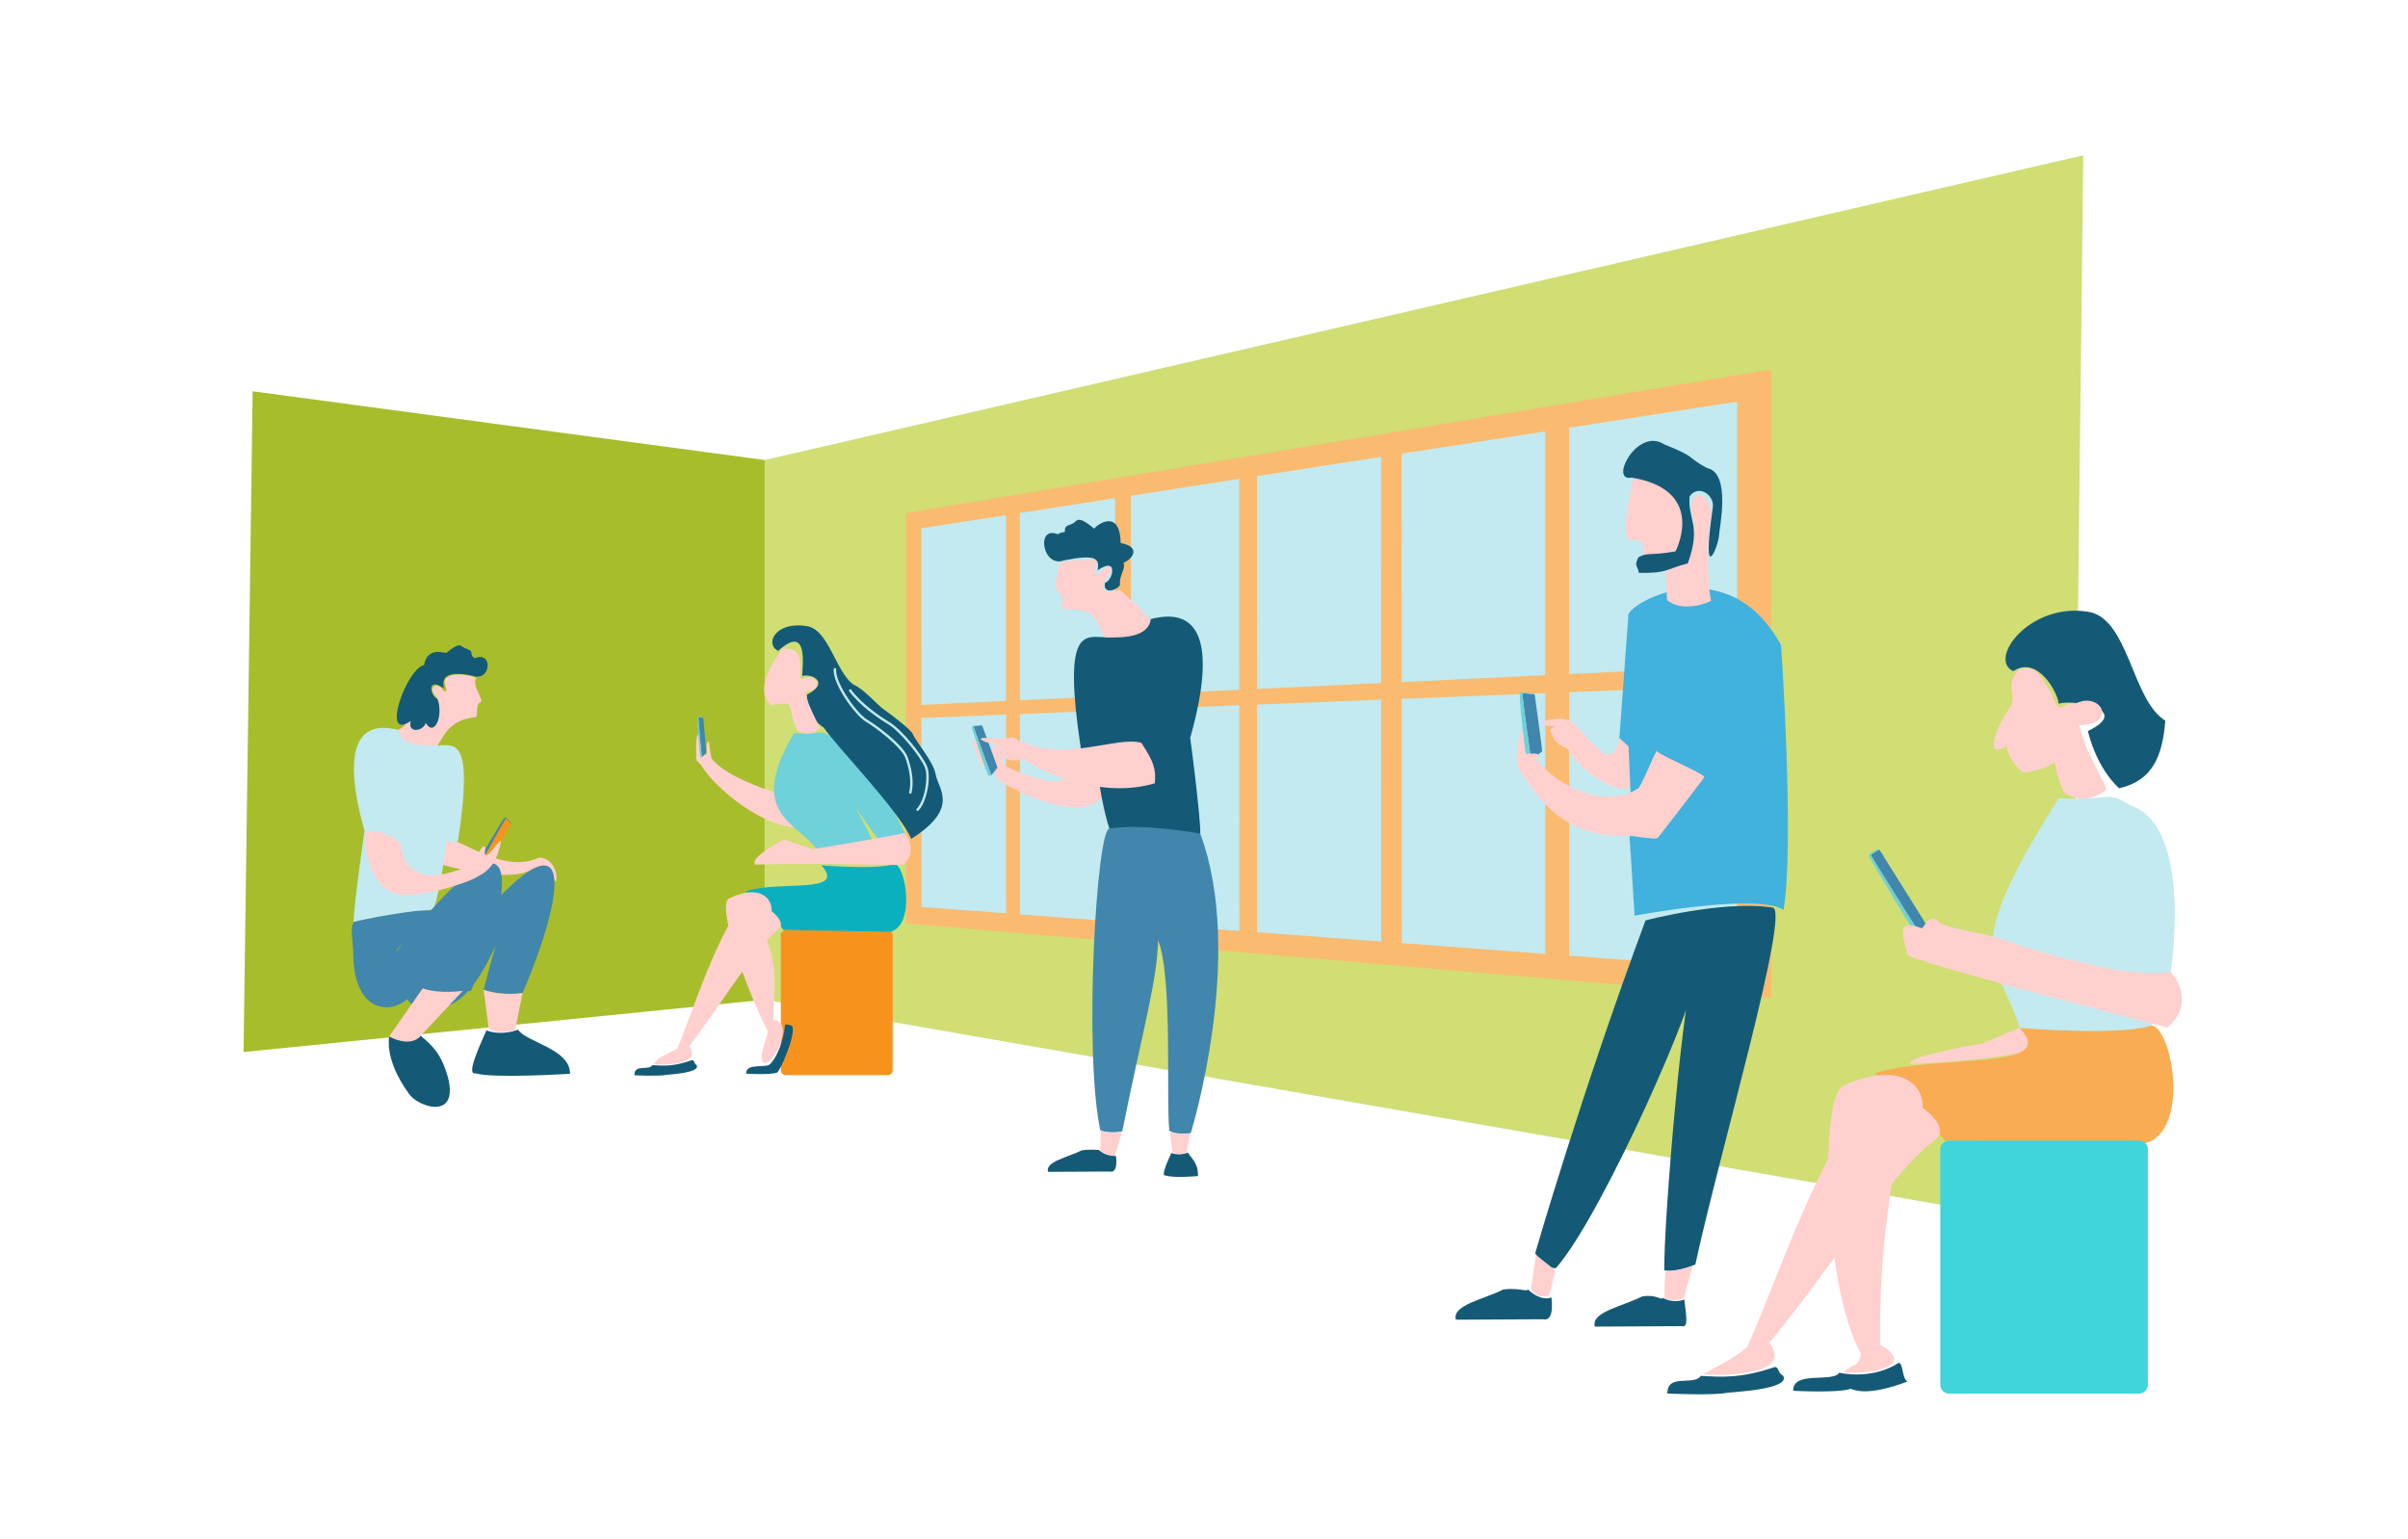<?xml version="1.0" encoding="UTF-8" standalone="no"?>
<!-- Created with Inkscape (http://www.inkscape.org/) -->

<svg
   xmlns:dc="http://purl.org/dc/elements/1.1/"
   xmlns:cc="http://creativecommons.org/ns#"
   xmlns:rdf="http://www.w3.org/1999/02/22-rdf-syntax-ns#"
   xmlns:svg="http://www.w3.org/2000/svg"
   xmlns="http://www.w3.org/2000/svg"
   xmlns:sodipodi="http://sodipodi.sourceforge.net/DTD/sodipodi-0.dtd"
   xmlns:inkscape="http://www.inkscape.org/namespaces/inkscape"
   version="1.1"
   id="svg4485"
   width="1173.333"
   height="750"
   viewBox="0 0 1173.333 750"
   sodipodi:docname="PeopleOnMobiles.svg"
   inkscape:version="0.92.1 r15371">
  <defs
     id="defs4489">
    <inkscape:path-effect
       effect="perspective-envelope"
       up_left_point="653.4,545.333"
       up_right_point="1075,475.333"
       down_left_point="653.5,745.333"
       down_right_point="1075,781.583"
       id="path-effect4790"
       is_visible="true"
       deform_type="perspective"
       horizontal_mirror="false"
       vertical_mirror="false"
       overflow_perspective="false" />
  </defs>
  <sodipodi:namedview
     pagecolor="#ffffff"
     bordercolor="#666666"
     borderopacity="1"
     objecttolerance="10"
     gridtolerance="10"
     guidetolerance="10"
     inkscape:pageopacity="0"
     inkscape:pageshadow="2"
     inkscape:window-width="3698"
     inkscape:window-height="2126"
     id="namedview4487"
     showgrid="false"
     inkscape:zoom="1.4142135"
     inkscape:cx="330.03417"
     inkscape:cy="506.79543"
     inkscape:window-x="131"
     inkscape:window-y="-11"
     inkscape:window-maximized="1"
     inkscape:current-layer="layer3"
     inkscape:pagecheckerboard="true" />
  <g
     inkscape:groupmode="layer"
     id="layer7"
     inkscape:label="Back"
     style="display:inline"
     transform="translate(0,-295.333)">
    <path
       style="display:inline;opacity:1;fill:#d0de74;fill-opacity:1"
       d="m 372.602,519.513 642.5,-148.5 -6,522.5 -636.5,-111 z"
       id="rect5000"
       inkscape:connector-curvature="0"
       sodipodi:nodetypes="ccccc" />
    <path
       style="display:inline;opacity:1;fill:#a8bd2c;fill-opacity:1;stroke-width:0.77"
       d="m 372.602,519.513 -249.5,-33.5 -4.439,322 253.939,-25.5 z"
       id="rect5000-3"
       inkscape:connector-curvature="0"
       sodipodi:nodetypes="ccccc" />
  </g>
  <g
     inkscape:groupmode="layer"
     id="layer6"
     inkscape:label="Window"
     style="display:inline;opacity:1"
     transform="translate(0,-295.333)">
    <g
       id="g4786"
       inkscape:path-effect="#path-effect4790"
       transform="translate(-212)">
      <path
         sodipodi:nodetypes="ccccc"
         inkscape:connector-curvature="0"
         id="rect4709"
         d="m 653.4,545.333 c 0,0 421.6,-70 421.6,-70 0,0 0,306.25 0,306.25 0,0 -421.5,-36.25 -421.5,-36.25 0,0 -0.1,-200 -0.1,-200 z"
         style="opacity:1;fill:#fabb70;fill-opacity:1;stroke:none;stroke-width:1.89;stroke-linecap:round;stroke-linejoin:round;stroke-miterlimit:4;stroke-dasharray:none;stroke-opacity:1"
         inkscape:original-d="M 653.50001,475.33325 H 1075 v 306.25 H 653.50001 Z" />
      <g
         transform="translate(-0.698,1.348)"
         id="g4764">
        <g
           id="g4683"
           transform="matrix(0.913,0,0,1,60.407,0)">
          <path
             sodipodi:nodetypes="ccccc"
             inkscape:connector-curvature="0"
             id="rect4709-8"
             d="m 658.551,643.86 c 0,0 45.172,-1.641 45.172,-1.641 0,0 0.047,96.857 0.047,96.857 0,0 -45.169,-3.101 -45.169,-3.101 0,0 -0.05,-92.116 -0.05,-92.116 z"
             style="display:inline;opacity:1;fill:#c2eaf0;fill-opacity:1;stroke:none;stroke-width:0.924;stroke-linecap:round;stroke-linejoin:round;stroke-miterlimit:4;stroke-dasharray:none;stroke-opacity:1"
             inkscape:original-d="m 662.75658,627.34646 h 64.5753 v 139.77665 h -64.5753 z" />
          <path
             sodipodi:nodetypes="ccccc"
             inkscape:connector-curvature="0"
             id="rect4709-8-7"
             d="m 658.501,551.413 c 0,0 45.174,-6.401 45.174,-6.401 0,0 0.044,90.543 0.044,90.543 0,0 -45.172,1.967 -45.172,1.967 0,0 -0.046,-86.109 -0.046,-86.109 z"
             style="display:inline;opacity:1;fill:#c2eaf0;fill-opacity:1;stroke:none;stroke-width:0.924;stroke-linecap:round;stroke-linejoin:round;stroke-miterlimit:4;stroke-dasharray:none;stroke-opacity:1"
             inkscape:original-d="m 662.75658,487.0977 h 64.5753 v 130.63304 h -64.5753 z" />
        </g>
        <g
           transform="matrix(0.913,0,0,1,128.473,0)"
           style="display:inline;opacity:1"
           id="g4683-2">
          <path
             sodipodi:nodetypes="ccccc"
             inkscape:connector-curvature="0"
             id="rect4709-8-3"
             d="m 636.562,641.95 c 0,0 50.905,-1.849 50.905,-1.849 0,0 0.043,102.979 0.043,102.979 0,0 -50.901,-3.494 -50.901,-3.494 0,0 -0.046,-97.635 -0.046,-97.635 z"
             style="display:inline;opacity:1;fill:#c2eaf0;fill-opacity:1;stroke:none;stroke-width:0.924;stroke-linecap:round;stroke-linejoin:round;stroke-miterlimit:4;stroke-dasharray:none;stroke-opacity:1"
             inkscape:original-d="m 662.75658,627.34646 h 64.5753 v 139.77665 h -64.5753 z" />
          <path
             sodipodi:nodetypes="ccccc"
             inkscape:connector-curvature="0"
             id="rect4709-8-7-5"
             d="m 636.515,543.962 c 0,0 50.909,-7.213 50.909,-7.213 0,0 0.04,96.267 0.04,96.267 0,0 -50.905,2.217 -50.905,2.217 0,0 -0.043,-91.27 -0.043,-91.27 z"
             style="display:inline;opacity:1;fill:#c2eaf0;fill-opacity:1;stroke:none;stroke-width:0.924;stroke-linecap:round;stroke-linejoin:round;stroke-miterlimit:4;stroke-dasharray:none;stroke-opacity:1"
             inkscape:original-d="m 662.75658,487.0977 h 64.5753 v 130.63304 h -64.5753 z" />
        </g>
        <g
           transform="matrix(0.913,0,0,1,196.539,0)"
           style="display:inline;opacity:1"
           id="g4683-8">
          <path
             sodipodi:nodetypes="ccccc"
             inkscape:connector-curvature="0"
             id="rect4709-8-4"
             d="m 621.277,639.796 c 0,0 57.804,-2.1 57.804,-2.1 0,0 0.037,109.927 0.037,109.927 0,0 -57.799,-3.968 -57.799,-3.968 0,0 -0.042,-103.859 -0.042,-103.859 z"
             style="display:inline;opacity:1;fill:#c2eaf0;fill-opacity:1;stroke:none;stroke-width:0.924;stroke-linecap:round;stroke-linejoin:round;stroke-miterlimit:4;stroke-dasharray:none;stroke-opacity:1"
             inkscape:original-d="m 662.75658,627.34646 h 64.5753 v 139.77665 h -64.5753 z" />
          <path
             sodipodi:nodetypes="ccccc"
             inkscape:connector-curvature="0"
             id="rect4709-8-7-7"
             d="m 621.235,535.56 c 0,0 57.809,-8.191 57.809,-8.191 0,0 0.035,102.764 0.035,102.764 0,0 -57.804,2.517 -57.804,2.517 0,0 -0.039,-97.09 -0.039,-97.09 z"
             style="display:inline;opacity:1;fill:#c2eaf0;fill-opacity:1;stroke:none;stroke-width:0.924;stroke-linecap:round;stroke-linejoin:round;stroke-miterlimit:4;stroke-dasharray:none;stroke-opacity:1"
             inkscape:original-d="m 662.75658,487.0977 h 64.5753 v 130.63304 h -64.5753 z" />
        </g>
        <g
           transform="matrix(0.913,0,0,1,264.604,0)"
           style="display:inline;opacity:1"
           id="g4683-1">
          <path
             sodipodi:nodetypes="ccccc"
             inkscape:connector-curvature="0"
             id="rect4709-8-44"
             d="m 614.066,637.349 c 0,0 66.207,-2.405 66.207,-2.405 0,0 0.029,117.88 0.029,117.88 0,0 -66.2,-4.545 -66.2,-4.545 0,0 -0.036,-110.93 -0.036,-110.93 z"
             style="display:inline;opacity:1;fill:#c2eaf0;fill-opacity:1;stroke:none;stroke-width:0.924;stroke-linecap:round;stroke-linejoin:round;stroke-miterlimit:4;stroke-dasharray:none;stroke-opacity:1"
             inkscape:original-d="m 662.75658,627.34646 h 64.5753 v 139.77665 h -64.5753 z" />
          <path
             sodipodi:nodetypes="ccccc"
             inkscape:connector-curvature="0"
             id="rect4709-8-7-6"
             d="m 614.03,526.014 c 0,0 66.214,-9.382 66.214,-9.382 0,0 0.027,110.201 0.027,110.201 0,0 -66.207,2.883 -66.207,2.883 0,0 -0.034,-103.702 -0.034,-103.702 z"
             style="display:inline;opacity:1;fill:#c2eaf0;fill-opacity:1;stroke:none;stroke-width:0.924;stroke-linecap:round;stroke-linejoin:round;stroke-miterlimit:4;stroke-dasharray:none;stroke-opacity:1"
             inkscape:original-d="m 662.75658,487.0977 h 64.5753 v 130.63304 h -64.5753 z" />
        </g>
        <g
           transform="matrix(0.913,0,0,1,332.67,0)"
           style="display:inline;opacity:1"
           id="g4683-6">
          <path
             sodipodi:nodetypes="ccccc"
             inkscape:connector-curvature="0"
             id="rect4709-8-5"
             d="m 616.7,634.544 c 0,0 76.586,-2.782 76.586,-2.782 0,0 0.018,127.074 0.018,127.074 0,0 -76.576,-5.257 -76.576,-5.257 0,0 -0.028,-119.035 -0.028,-119.035 z"
             style="display:inline;opacity:1;fill:#c2eaf0;fill-opacity:1;stroke:none;stroke-width:0.924;stroke-linecap:round;stroke-linejoin:round;stroke-miterlimit:4;stroke-dasharray:none;stroke-opacity:1"
             inkscape:original-d="m 662.75658,627.34646 h 64.5753 v 139.77665 h -64.5753 z" />
          <path
             sodipodi:nodetypes="ccccc"
             inkscape:connector-curvature="0"
             id="rect4709-8-7-3"
             d="m 616.672,515.074 c 0,0 76.596,-10.853 76.596,-10.853 0,0 0.017,118.798 0.017,118.798 0,0 -76.587,3.335 -76.587,3.335 0,0 -0.026,-111.281 -0.026,-111.281 z"
             style="display:inline;opacity:1;fill:#c2eaf0;fill-opacity:1;stroke:none;stroke-width:0.924;stroke-linecap:round;stroke-linejoin:round;stroke-miterlimit:4;stroke-dasharray:none;stroke-opacity:1"
             inkscape:original-d="m 662.75658,487.0977 h 64.5753 v 130.63304 h -64.5753 z" />
        </g>
        <g
           transform="matrix(0.913,0,0,1,400.736,0)"
           style="display:inline;opacity:1"
           id="g4683-16">
          <path
             sodipodi:nodetypes="ccccc"
             inkscape:connector-curvature="0"
             id="rect4709-8-2"
             d="m 631.505,631.298 c 0,0 89.612,-3.255 89.612,-3.255 0,0 0.003,137.823 0.003,137.823 0,0 -89.599,-6.151 -89.599,-6.151 0,0 -0.017,-128.417 -0.017,-128.417 z"
             style="display:inline;opacity:1;fill:#c2eaf0;fill-opacity:1;stroke:none;stroke-width:0.924;stroke-linecap:round;stroke-linejoin:round;stroke-miterlimit:4;stroke-dasharray:none;stroke-opacity:1"
             inkscape:original-d="m 662.75658,627.34646 h 64.5753 v 139.77665 h -64.5753 z" />
          <path
             sodipodi:nodetypes="ccccc"
             inkscape:connector-curvature="0"
             id="rect4709-8-7-0"
             d="m 631.489,502.408 c 0,0 89.626,-12.699 89.626,-12.699 0,0 0.003,128.851 0.003,128.851 0,0 -89.613,3.902 -89.613,3.902 0,0 -0.015,-120.054 -0.015,-120.054 z"
             style="display:inline;opacity:1;fill:#c2eaf0;fill-opacity:1;stroke:none;stroke-width:0.924;stroke-linecap:round;stroke-linejoin:round;stroke-miterlimit:4;stroke-dasharray:none;stroke-opacity:1"
             inkscape:original-d="m 662.75658,487.0977 h 64.5753 v 130.63304 h -64.5753 z" />
        </g>
      </g>
    </g>
  </g>
  <g
     inkscape:groupmode="layer"
     id="layer4"
     inkscape:label="arms"
     style="display:none"
     transform="translate(0,-295.333)" />
  <g
     inkscape:groupmode="layer"
     id="layer5"
     inkscape:label="Hair"
     style="display:none"
     transform="translate(0,-295.333)" />
  <g
     inkscape:groupmode="layer"
     id="layer2"
     inkscape:label="Table"
     style="display:inline"
     transform="translate(0,-295.333)" />
  <g
     inkscape:groupmode="layer"
     id="layer3"
     inkscape:label="People"
     style="display:inline;opacity:1"
     transform="translate(0,-295.333)">
    <g
       id="g5052">
      <path
         sodipodi:nodetypes="ccccc"
         inkscape:connector-curvature="0"
         id="rect4538-5"
         d="m 382.857,750.996 v 65.903 h 49.748 v -65.903 z"
         style="display:inline;fill:#f7931d;fill-opacity:1;stroke:#f7931d;stroke-width:4.743;stroke-linecap:round;stroke-linejoin:round;stroke-miterlimit:4;stroke-dasharray:none;stroke-opacity:1" />
      <path
         inkscape:transform-center-y="40.888042"
         inkscape:transform-center-x="-24.421702"
         sodipodi:nodetypes="cccsccccc"
         inkscape:connector-curvature="0"
         id="rect4501-2-7"
         d="m 392.672,686.842 c 0.894,4.533 -1.428,8.023 -4.739,11.668 -17.053,-0.478 -39.49,-19.232 -45.99,-29.781 -0.667,-1.283 -2.742,-2.742 -2.668,-3.143 0.1,-0.545 -0.624,-10.773 0.859,-12.491 0,0 1.372,9.114 3.497,10.177 1.787,-0.018 -0.559,-6.456 1.913,-6.477 -0.091,2.416 1.019,7.025 1.118,8.041 7.4,10.15 33.321,17.395 46.012,22.007 z"
         style="display:inline;opacity:1;fill:#ffd0ce;fill-opacity:1;stroke:none;stroke-width:4.858;stroke-linecap:round;stroke-linejoin:round;stroke-miterlimit:4;stroke-dasharray:none;stroke-opacity:1" />
      <g
         transform="matrix(0.758,0.179,-0.179,0.758,-192.584,-58.358)"
         id="g4599-1"
         style="display:inline;opacity:1">
        <path
           sodipodi:nodetypes="cscsc"
           inkscape:connector-curvature="0"
           id="rect4511-1-5"
           d="m 876.458,721.101 c 0,0 -2.827,0.097 -3.023,0.362 -0.191,0.258 7.818,23.907 7.818,23.907 0,0 2.039,-3.354 2.033,-3.57 -0.006,-0.227 -6.828,-20.698 -6.828,-20.698 z"
           style="display:inline;fill:#4186ac;fill-opacity:1;stroke:none;stroke-width:0.446;stroke-linecap:round;stroke-linejoin:round;stroke-miterlimit:4;stroke-dasharray:none;stroke-opacity:1" />
        <path
           sodipodi:nodetypes="ccssccc"
           inkscape:connector-curvature="0"
           id="rect4511-1-3-8"
           d="m 876.458,721.101 -0.598,-0.237 c 0,0 -2.877,0.023 -3.129,0.481 -0.227,0.41 6.963,23.569 7.506,24.156 0.286,0.309 1.015,-0.131 1.015,-0.131 0,0 -7.908,-23.668 -7.818,-23.907 0.083,-0.177 3.023,-0.362 3.023,-0.362 z"
           style="display:inline;fill:#6fd1d9;fill-opacity:1;stroke:none;stroke-width:0.446;stroke-linecap:round;stroke-linejoin:round;stroke-miterlimit:4;stroke-dasharray:none;stroke-opacity:1" />
      </g>
      <path
         sodipodi:nodetypes="cccccccc"
         inkscape:connector-curvature="0"
         id="rect4501-1-0"
         d="m 405.499,654.636 c -6.46,-4.243 -4.26,-1.249 -18.644,-1.933 -26.581,44.892 9.181,43.443 15.287,63.836 l 26.883,-0.546 c 0.309,-5.094 -12.359,-27.301 -12.359,-27.301 l 11.608,16.177 12.601,-3.529 c 0,0 -18.686,-40.974 -35.376,-46.705 z"
         style="display:inline;opacity:1;fill:#6fd1d9;fill-opacity:1;stroke:none;stroke-width:4.743;stroke-linecap:round;stroke-linejoin:round;stroke-miterlimit:4;stroke-dasharray:none;stroke-opacity:1" />
      <g
         id="g4986-8"
         style="display:inline;opacity:1;fill:#145a76"
         transform="matrix(0.618,0,0,0.637,-78.121,222.667)">
        <path
           style="display:inline;fill:#145a76;fill-opacity:1;stroke:none;stroke-width:7.559;stroke-linecap:round;stroke-linejoin:round;stroke-miterlimit:4;stroke-dasharray:none;stroke-opacity:1"
           d="m 844.863,755.829 c -9.535,-21.62 -60.336,-72.251 -68.969,-85.152 0,0 -12.482,-6.393 -13.288,-25.143 18.637,-9.276 3.946,-16.312 -3.676,-14.311 -0.288,-4.807 6.044,-41.205 -18.982,-19.224 -10.882,-5.136 -2.244,-22.682 22.137,-18.981 17.793,1.934 23.357,36.013 37.669,45.011 7.417,2.9 19.508,16.283 23.395,18.722 4.358,2.734 21.107,15.356 22.54,18.251 4.002,8.08 16.194,21.147 18.319,30.977 1.676,11.376 19.925,25.871 -19.145,49.85 z"
           id="rect4501-2-3-1-1-8-8-6-9-9"
           inkscape:connector-curvature="0"
           sodipodi:nodetypes="cccccccsscc"
           inkscape:transform-center-x="51.500003"
           inkscape:transform-center-y="3.0000002" />
        <path
           style="display:inline;fill:#145a76;stroke:#c2eaf0;stroke-width:1.89;stroke-linecap:butt;stroke-linejoin:miter;stroke-opacity:1"
           d="m 796.276,641.722 c 8.326,11.207 22.604,20.762 31.282,25.855 8.812,5.172 25.097,24.252 28.919,33.202 3.51,8.22 -0.61,27.947 -7.168,33.22"
           id="path4719-4-6"
           inkscape:connector-curvature="0"
           sodipodi:nodetypes="cssc" />
        <path
           style="fill:#145a76;stroke:#c2eaf0;stroke-width:1.89;stroke-linecap:butt;stroke-linejoin:miter;stroke-opacity:1"
           d="m 784.889,625.312 c -2.281,9.793 15.886,34.904 24.564,39.997 8.812,5.172 27.254,18.737 31.394,27.546 3.187,8.35 5.754,19.462 3.085,28.27"
           id="path4719-8"
           inkscape:connector-curvature="0"
           sodipodi:nodetypes="cscc" />
      </g>
      <path
         inkscape:transform-center-y="1.9102964"
         inkscape:transform-center-x="31.83537"
         sodipodi:nodetypes="cccccc"
         inkscape:connector-curvature="0"
         id="rect4501-2-3-1-1-8-8-6-0-9-7"
         d="m 400.274,717.019 c 0,0 27.672,2.322 35.539,-0.718 5.5,0.616 10.395,29.905 -1.947,33.103 l -52.088,-0.875 c -1.08,-1.511 -10.979,-14.566 -18.407,-18.832 16.227,-5.492 49.563,1.657 36.904,-12.678 z"
         style="display:inline;opacity:1;fill:#0bb0be;fill-opacity:1;stroke:none;stroke-width:4.743;stroke-linecap:round;stroke-linejoin:round;stroke-miterlimit:4;stroke-dasharray:none;stroke-opacity:1" />
      <path
         sodipodi:nodetypes="cccccc"
         inkscape:connector-curvature="0"
         id="rect4501-2-9-9-6"
         d="m 364.873,730.936 c 2.808,3.272 20.537,12.069 14.314,17.423 -11.583,9.005 -31.626,42.111 -43.395,56.758 6.994,9.343 -13.4,9.359 -17.224,8.853 1.982,-3.775 5.85,-4.397 11.433,-7.592 8.524,-20.262 18.318,-54.327 34.872,-75.441 z"
         style="display:inline;opacity:1;fill:#ffd0ce;fill-opacity:1;stroke:none;stroke-width:4.743;stroke-linecap:round;stroke-linejoin:round;stroke-miterlimit:4;stroke-dasharray:none;stroke-opacity:1" />
      <path
         inkscape:transform-center-y="1.910278"
         inkscape:transform-center-x="31.835365"
         sodipodi:nodetypes="cccccc"
         inkscape:connector-curvature="0"
         id="rect4501-2-3-1-1-8-8-6-0-9-2-6-4-2"
         d="m 375.602,813.513 c 0,0 5.379,-5.389 6.964,-18.841 1.165,-0.086 1.949,-0.043 3.395,0.64 2.265,3.948 -6.329,22.984 -7.364,22.726 -3.606,1.238 -15.044,0.532 -15.044,0.532 -0.083,-5.747 10.257,-2.147 12.049,-5.057 z"
         style="display:inline;opacity:1;fill:#145a76;fill-opacity:1;stroke:none;stroke-width:4.743;stroke-linecap:round;stroke-linejoin:round;stroke-miterlimit:4;stroke-dasharray:none;stroke-opacity:1" />
      <path
         inkscape:transform-center-y="1.9103162"
         inkscape:transform-center-x="31.835367"
         sodipodi:nodetypes="cccscc"
         inkscape:connector-curvature="0"
         id="rect4501-2-3-1-1-8-8-6-0-9-2-6-4-7-4"
         d="m 317.898,814.398 c 5.573,0.338 10.406,0.746 19.312,-2.462 1.165,-0.086 0.747,1.702 2.193,2.385 2.265,3.948 -13.642,4.608 -14.685,4.828 -3.724,0.786 -15.59,0.195 -15.59,0.195 -0.083,-5.747 6.978,-2.034 8.771,-4.945 z"
         style="display:inline;opacity:1;fill:#145a76;fill-opacity:1;stroke:none;stroke-width:4.743;stroke-linecap:round;stroke-linejoin:round;stroke-miterlimit:4;stroke-dasharray:none;stroke-opacity:1" />
      <path
         sodipodi:nodetypes="cccccc"
         inkscape:connector-curvature="0"
         id="rect4501-2-9-8"
         d="m 440.875,701.341 c 2.808,3.272 5.298,10.204 -0.925,15.558 0,0 -52.17,-1.114 -71.807,-0.201 -3.497,-3.49 14.029,-12.309 14.029,-12.309 5.698,2.078 7.599,2.807 13.838,4.79 0,0 31.59,-5.184 44.865,-7.838 z"
         style="display:inline;opacity:1;fill:#ffd0ce;fill-opacity:1;stroke:none;stroke-width:4.743;stroke-linecap:round;stroke-linejoin:round;stroke-miterlimit:4;stroke-dasharray:none;stroke-opacity:1" />
      <path
         sodipodi:nodetypes="cccccccc"
         inkscape:connector-curvature="0"
         id="rect4501-2-3-1-1-8-5"
         d="m 388.318,651.343 c -5.566,-13.316 0.403,-14.32 -12.583,-12.404 0,0 -10.557,-6.435 5.664,-27.604 4.86,0.434 5.314,-0.122 7.89,3.607 2.129,7.696 -0.744,9.896 1.598,11.51 6.496,-4.171 12.054,5.312 1.336,5.868 1.597,6.952 3.995,10.495 7.206,17.929 -4.413,3.59 -7.757,2.88 -11.11,1.095 z"
         style="display:inline;opacity:1;fill:#ffd0ce;fill-opacity:1;stroke:none;stroke-width:4.743;stroke-linecap:round;stroke-linejoin:round;stroke-miterlimit:4;stroke-dasharray:none;stroke-opacity:1" />
      <path
         sodipodi:nodetypes="sccccs"
         inkscape:connector-curvature="0"
         id="rect4501-2-9-9-8-6"
         d="m 355.269,733.126 c 22.765,-10.818 25.071,11.372 15.016,12.745 10.21,20.784 6.507,30.163 6.596,46.605 11.444,0.461 -1.558,24.974 -5.322,20.249 -1.542,-3.987 1.349,-8.401 2.548,-14.863 -9.849,-18.828 -25.372,-61.631 -18.838,-64.736 z"
         style="display:inline;opacity:1;fill:#ffd0ce;fill-opacity:1;stroke:none;stroke-width:4.743;stroke-linecap:round;stroke-linejoin:round;stroke-miterlimit:4;stroke-dasharray:none;stroke-opacity:1" />
    </g>
    <g
       id="g5033">
      <path
         sodipodi:nodetypes="ccscccccc"
         inkscape:connector-curvature="0"
         id="rect4501-2-3-1-3"
         d="m 526.641,659.967 c 5.245,-5.916 13.09,-8.214 20.426,-7.128 0.331,15.651 -6.219,34.653 -20.355,35.793 -14.135,1.14 -34.056,-9.023 -40.056,-13.076 -1.688,-1.562 -1.796,-7.449 -7.948,-6.967 -1.951,-2.21 -3.428,-7.349 -4.62,-12.421 0.535,-3.103 11.261,15.733 8.885,3.403 2.218,-4.368 6.094,10.121 7.436,9.351 24.611,11.541 34.156,9.174 36.232,-8.954 z"
         style="display:inline;fill:#ffd0ce;fill-opacity:1;stroke:none;stroke-width:5.377;stroke-linecap:round;stroke-linejoin:round;stroke-miterlimit:4;stroke-dasharray:none;stroke-opacity:1" />
      <path
         sodipodi:nodetypes="ccscccccccc"
         inkscape:connector-curvature="0"
         id="rect4501-9"
         d="m 538.324,605.876 c 23.64,0.503 -4.116,-17.154 22.415,-8.853 51.604,-13.312 8.4,89.05 8.4,89.05 -5.789,2.14 8.898,-26.526 0.189,-23.118 l 8.183,-24.321 c 2.416,13.516 7.708,56.798 7.331,62.96 -14.587,4.024 -18.61,3.521 -44.263,-2.515 -5.03,-14.587 -10.238,-53.26 -8.637,-77.267 0,0 37.686,46.058 7.811,36.277 4.801,-6.758 -9.176,7.253 -13.113,1.878 -8.827,-58.372 1.507,-54.42 11.683,-54.092 z"
         style="display:inline;fill:#145a76;fill-opacity:1;stroke:none;stroke-width:5.377;stroke-linecap:round;stroke-linejoin:round;stroke-miterlimit:4;stroke-dasharray:none;stroke-opacity:1" />
      <path
         sodipodi:nodetypes="cccscccccc"
         inkscape:connector-curvature="0"
         id="rect4501-2-3-1-1"
         d="m 560.739,597.023 c -1.22,10.302 -18.073,8.93 -22.415,8.853 -5.341,-9.193 -3.736,-13.419 -19.324,-13.64 -3.27,0.354 0.313,-6.052 -3.244,-8.211 -2.475,-1.503 -0.964,-7.892 0.415,-14.325 5.228,-2.044 13.465,-0.907 17.409,-2.227 2.463,2.778 -1.762,7.797 1.452,8.22 4.636,-7.489 9.189,-3.081 4.062,1.138 -5.187,9.838 2.965,6.058 6.643,5.965 23.322,20.915 2.525,5.896 15.001,14.229 z"
         style="display:inline;fill:#ffd0ce;fill-opacity:1;stroke:none;stroke-width:5.377;stroke-linecap:round;stroke-linejoin:round;stroke-miterlimit:4;stroke-dasharray:none;stroke-opacity:1" />
      <path
         inkscape:transform-center-y="17.56319"
         inkscape:transform-center-x="33.591476"
         sodipodi:nodetypes="cccccccsccc"
         inkscape:connector-curvature="0"
         id="rect4501-2-3-1-1-8-8-6-8"
         d="m 547.437,569.55 c 1.244,2.973 -2.312,6.257 -1.693,10.818 -1.364,2.658 -8.5,4.914 -7.316,-1.027 3.791,-0.935 6.832,-13.238 -3.598,-6.113 0.977,-5.587 -0.452,-7.943 -16.117,-4.876 -10.907,4.243 -14.077,-17.254 -3.254,-12.625 11.956,-4.376 -8.705,2.505 3.392,-1.105 -0.067,-3.816 1.527,-2.719 4.306,-4.431 1.738,-1.071 1.959,-4.008 9.986,2.75 1.186,-1.663 12.529,-10.289 12.921,7.075 9.609,1.499 6.388,7.561 1.372,9.534 z"
         style="display:inline;fill:#145a76;fill-opacity:1;stroke:none;stroke-width:5.377;stroke-linecap:round;stroke-linejoin:round;stroke-miterlimit:4;stroke-dasharray:none;stroke-opacity:1" />
      <path
         inkscape:transform-center-y="2.1339758"
         inkscape:transform-center-x="-36.633265"
         sodipodi:nodetypes="cccccccc"
         inkscape:connector-curvature="0"
         id="rect4501-2-3-1-1-8-8-6-0-6"
         d="m 584.843,701.593 c 0,0 -26.92,-5.147 -44.263,-2.515 -6.328,0.688 -12.597,109.263 -4.431,147.164 5.156,1.666 10.675,0.446 10.675,0.446 10.248,-50.717 17.065,-73.51 17.461,-93.189 7.186,17.793 3.856,77.811 5.469,92.705 1.738,1.88 7.919,1.708 10.484,1.286 0,0 26.755,-86.376 4.605,-145.898 z"
         style="display:inline;fill:#4186ac;fill-opacity:1;stroke:none;stroke-width:5.377;stroke-linecap:round;stroke-linejoin:round;stroke-miterlimit:4;stroke-dasharray:none;stroke-opacity:1" />
      <path
         inkscape:transform-center-y="2.1339781"
         inkscape:transform-center-x="-36.633267"
         sodipodi:nodetypes="ccccc"
         inkscape:connector-curvature="0"
         id="rect4501-2-3-1-1-8-8-6-0-9-2-6-9"
         d="m 578.804,857.029 c 0,0 -3.926,1.713 -8.076,0.204 -2.053,4.586 -5.171,11.527 -2.789,10.949 4.15,1.383 15.802,0.28 15.802,0.28 0.095,-6.42 -2.875,-8.183 -4.937,-11.434 z"
         style="display:inline;fill:#145a76;fill-opacity:1;stroke:none;stroke-width:5.377;stroke-linecap:round;stroke-linejoin:round;stroke-miterlimit:4;stroke-dasharray:none;stroke-opacity:1" />
      <path
         inkscape:transform-center-y="2.1339779"
         inkscape:transform-center-x="36.633252"
         sodipodi:nodetypes="cccccc"
         inkscape:connector-curvature="0"
         id="rect4501-2-3-1-1-8-8-6-0-9-2-9"
         d="m 535.469,855.728 c 0,0 2.575,2.939 8.327,2.971 0.67,5.843 -0.613,8.132 -2.995,7.554 l -30.137,0.154 c -1.494,-5.084 9.875,-7.092 16.416,-10.475 5.343,-0.728 7.08,-0.067 8.388,-0.205 z"
         style="display:inline;fill:#145a76;fill-opacity:1;stroke:none;stroke-width:5.377;stroke-linecap:round;stroke-linejoin:round;stroke-miterlimit:4;stroke-dasharray:none;stroke-opacity:1" />
      <path
         inkscape:transform-center-y="2.1339801"
         inkscape:transform-center-x="-36.633263"
         sodipodi:nodetypes="ccccc"
         inkscape:connector-curvature="0"
         id="rect4501-2-3-1-1-8-8-6-0-9-2-6-5-0"
         d="m 546.667,847.128 c 0,0 -6.078,0.867 -10.228,-0.642 l -0.368,9.597 c 2.829,2.358 7.22,2.512 7.22,2.512 z"
         style="display:inline;fill:#ffd0ce;fill-opacity:1;stroke:none;stroke-width:5.377;stroke-linecap:round;stroke-linejoin:round;stroke-miterlimit:4;stroke-dasharray:none;stroke-opacity:1" />
      <path
         inkscape:transform-center-y="2.1339767"
         inkscape:transform-center-x="-36.633266"
         sodipodi:nodetypes="ccccc"
         inkscape:connector-curvature="0"
         id="rect4501-2-3-1-1-8-8-6-0-9-2-6-5-0-2"
         d="m 579.971,847.664 c -1.242,0.251 -5.811,0.694 -9.96,-0.815 l 1.329,10.038 c 2.876,1.682 6.78,0.123 6.78,0.123 0,0 1.6,-8.261 1.852,-9.346 z"
         style="display:inline;fill:#ffd0ce;fill-opacity:1;stroke:none;stroke-width:5.377;stroke-linecap:round;stroke-linejoin:round;stroke-miterlimit:4;stroke-dasharray:none;stroke-opacity:1" />
      <g
         transform="translate(-397.497,-72.408)"
         id="g4599-6"
         style="display:inline;opacity:1">
        <path
           sodipodi:nodetypes="cscsc"
           inkscape:connector-curvature="0"
           id="rect4511-1-6"
           d="m 876.037,721.2 c 0,0 -3.793,0.325 -4.076,0.611 -0.276,0.279 8.55,23.733 8.55,23.733 0,0 2.999,-3.581 3.008,-3.801 0.01,-0.23 -7.483,-20.543 -7.483,-20.543 z"
           style="display:inline;fill:#4186ac;fill-opacity:1;stroke:none;stroke-width:0.52;stroke-linecap:round;stroke-linejoin:round;stroke-miterlimit:4;stroke-dasharray:none;stroke-opacity:1" />
        <path
           sodipodi:nodetypes="ccssccc"
           inkscape:connector-curvature="0"
           id="rect4511-1-3-7"
           d="m 876.037,721.2 -0.781,-0.194 c 0,0 -3.854,0.254 -4.228,0.741 -0.336,0.436 7.433,23.458 8.114,24.012 0.358,0.292 1.37,-0.215 1.37,-0.215 0,0 -8.691,-23.483 -8.55,-23.733 0.125,-0.188 4.076,-0.611 4.076,-0.611 z"
           style="display:inline;fill:#6fd1d9;fill-opacity:1;stroke:none;stroke-width:0.52;stroke-linecap:round;stroke-linejoin:round;stroke-miterlimit:4;stroke-dasharray:none;stroke-opacity:1" />
      </g>
      <path
         sodipodi:nodetypes="cccccccc"
         inkscape:connector-curvature="0"
         id="rect4501-2-3-1"
         d="m 556.164,657.367 c 6.102,9.327 7.121,12.68 6.552,19.676 -24.417,7.339 -52.642,-3.775 -63.919,-11.688 0,0 -12.551,3.435 -13.369,-7.248 -1.524,-0.584 -5.093,-0.454 -7.616,-2.552 0.43,-1.621 9.094,0.325 13.188,-0.506 2.944,-0.791 4.27,0.264 5.167,1.149 23.043,10.945 48.33,-2.457 59.997,1.168 z"
         style="display:inline;fill:#ffd0ce;fill-opacity:1;stroke:none;stroke-width:4.379;stroke-linecap:round;stroke-linejoin:round;stroke-miterlimit:4;stroke-dasharray:none;stroke-opacity:1" />
    </g>
    <g
       id="g5067">
      <path
         sodipodi:nodetypes="cccsccscc"
         inkscape:connector-curvature="0"
         id="rect4501-2-3"
         d="m 808.697,657.125 c -13.22,12.009 -7.81,30.973 -29.031,18.437 -10.32,-5.88 -15.268,-14.219 -15.268,-14.219 -0.631,-2.746 -5.892,-1.178 -8.029,-8.081 -0.282,-0.912 -2.686,-2.344 1.655,-4.115 -2.499,-0.011 -7.691,0.261 -6.254,-2.55 2.068,0.293 8.694,-2.86 14.245,0.6 5.621,3.503 19.389,28.094 23.057,7.802 z"
         style="display:inline;fill:#ffd0ce;fill-opacity:1;stroke:none;stroke-width:7.559;stroke-linecap:round;stroke-linejoin:round;stroke-miterlimit:4;stroke-dasharray:none;stroke-opacity:1" />
      <path
         sodipodi:nodetypes="cccccccccccc"
         inkscape:connector-curvature="0"
         id="rect4501"
         d="m 793.415,595.809 c -2.476,-5.338 47.815,-34.901 74.442,13.977 0,0 6.624,96.857 1.2,128.999 -12.374,-8.485 -72.565,2.764 -72.565,2.764 l -2.469,-38.667 1.34,-5.288 -0.457,-11.592 -0.387,-4.775 -1.003,-22.151 -4.444,-4.077 v 0 z"
         style="fill:#41b1de;fill-opacity:1;stroke:none;stroke-width:7.559;stroke-linecap:round;stroke-linejoin:round;stroke-miterlimit:4;stroke-dasharray:none;stroke-opacity:1" />
      <path
         inkscape:transform-center-y="3.0000002"
         inkscape:transform-center-x="51.500003"
         sodipodi:nodetypes="ccccsccc"
         inkscape:connector-curvature="0"
         id="rect4501-2-3-1-1-8-8-6-0"
         d="m 801.816,743.875 c 0,0 37.531,-9.954 61.911,-6.253 8.897,0.967 -26.155,120.634 -37.636,173.916 0,0 -8.848,3.954 -15.126,2.875 -0.444,-24.944 10.059,-143.251 13.947,-140.812 4.358,2.734 -43.283,112.902 -66.732,139.696 -4.172,0.496 -7.964,-4.098 -10.142,-7.207 0,0 22.637,-78.539 53.777,-162.215 z"
         style="display:inline;fill:#145a76;fill-opacity:1;stroke:none;stroke-width:7.559;stroke-linecap:round;stroke-linejoin:round;stroke-miterlimit:4;stroke-dasharray:none;stroke-opacity:1" />
      <path
         inkscape:transform-center-y="3.0000002"
         inkscape:transform-center-x="51.500003"
         sodipodi:nodetypes="cccccc"
         inkscape:connector-curvature="0"
         id="rect4501-2-3-1-1-8-8-6-0-9-2"
         d="m 744.275,923.445 c 0,0 5.873,6.298 11.707,4.176 0.942,8.215 -0.862,11.432 -4.211,10.62 l -42.367,0.217 c -2.101,-7.147 13.882,-9.971 23.079,-14.725 7.512,-1.024 12.65,1.541 11.793,-0.288 z"
         style="display:inline;fill:#145a76;fill-opacity:1;stroke:none;stroke-width:7.559;stroke-linecap:round;stroke-linejoin:round;stroke-miterlimit:4;stroke-dasharray:none;stroke-opacity:1" />
      <g
         transform="rotate(13.31,1198.997,42.603)"
         id="g4599">
        <path
           sodipodi:nodetypes="cscsc"
           inkscape:connector-curvature="0"
           id="rect4511-1"
           d="m 895.994,721.702 c 0,0 -5.455,0.559 -5.872,0.937 -0.406,0.369 11.393,30.242 11.393,30.242 0,0 4.435,-4.721 4.457,-5.005 0.023,-0.297 -9.978,-26.174 -9.978,-26.174 z"
           style="display:inline;fill:#4186ac;fill-opacity:1;stroke:none;stroke-width:0.707;stroke-linecap:round;stroke-linejoin:round;stroke-miterlimit:4;stroke-dasharray:none;stroke-opacity:1" />
        <path
           sodipodi:nodetypes="ccssccc"
           inkscape:connector-curvature="0"
           id="rect4511-1-3"
           d="m 895.994,721.702 -1.114,-0.221 c 0,0 -5.539,0.47 -6.095,1.11 -0.499,0.574 9.799,29.928 10.756,30.617 0.503,0.363 1.974,-0.328 1.974,-0.328 0,0 -11.604,-29.915 -11.393,-30.242 0.186,-0.246 5.872,-0.937 5.872,-0.937 z"
           style="display:inline;fill:#6fd1d9;fill-opacity:1;stroke:none;stroke-width:0.707;stroke-linecap:round;stroke-linejoin:round;stroke-miterlimit:4;stroke-dasharray:none;stroke-opacity:1" />
      </g>
      <path
         inkscape:transform-center-y="60.448407"
         inkscape:transform-center-x="-40.000786"
         sodipodi:nodetypes="csssccsccscc"
         inkscape:connector-curvature="0"
         id="rect4501-2"
         d="m 798.106,679.55 c 0.366,1.675 9.403,-19.871 9.168,-18.361 -0.235,1.51 23.882,11.452 23.159,12.853 -0.723,1.401 -21.536,28.26 -22.633,29.606 -1.096,1.346 -16.726,-2.196 -18.082,-0.849 -27.931,-0.707 -38.682,-16.432 -49.329,-32.028 -1.093,-1.896 -1.42,-8.304 -1.3,-8.897 0.164,-0.806 0.514,-7.889 2.942,-10.428 l 1.12,11.257 c 2.928,-0.027 5.866,-0.53 6.307,0.495 0.303,0.705 0.829,0.963 -1.343,1.816 12.121,15.006 35.203,24.341 49.989,14.535 z"
         style="display:inline;fill:#ffd0ce;fill-opacity:1;stroke:none;stroke-width:7.559;stroke-linecap:round;stroke-linejoin:round;stroke-miterlimit:4;stroke-dasharray:none;stroke-opacity:1" />
      <path
         inkscape:transform-center-y="-9.3019531"
         inkscape:transform-center-x="51.365775"
         sodipodi:nodetypes="ccscccccc"
         inkscape:connector-curvature="0"
         id="rect4501-2-3-1-1-8-8"
         d="m 812.275,587.747 c -0.898,-25.335 0.82,-13.037 -13.434,-13.317 0,0 5.914,-17.958 -2.952,-15.781 -7.089,1.741 -2.069,-20.389 -0.303,-29.605 4.174,-5.761 16.293,-5.425 19.001,1.233 2.697,11.241 5.636,15.486 10.731,20.387 -5.632,-24.231 13.473,-12.945 7.168,1.355 10e-4,11.219 -1.117,23.576 1.251,36.132 -8.245,3.843 -16.829,3.573 -21.462,-0.404 z"
         style="display:inline;fill:#ffd0ce;fill-opacity:1;stroke:none;stroke-width:7.559;stroke-linecap:round;stroke-linejoin:round;stroke-miterlimit:4;stroke-dasharray:none;stroke-opacity:1" />
      <path
         inkscape:transform-center-y="-11.456802"
         inkscape:transform-center-x="49.014831"
         sodipodi:nodetypes="cccccccsscc"
         inkscape:connector-curvature="0"
         id="rect4501-2-3-1-1-8-8-6"
         d="m 822.393,569.911 c -10.406,2.57 -9.566,4.873 -23.821,4.594 -0.617,-3.921 -2.54,-2.925 -0.209,-7.605 4.306,-2.518 5.928,-0.706 18.045,-2.869 1.404,-2.697 14.014,-30.157 -21.445,-35.964 -11.051,2.257 2.7,-24.744 15.923,-16.208 16.681,6.777 9.79,5.453 20.856,11.583 12.003,2.257 5.931,29.779 5.795,33.329 -0.16,4.206 -8.744,26.234 -2.928,-14.245 0.841,-5.852 -6.977,-11.449 -11.337,-5.286 -0.988,11.456 5.902,13.993 -0.88,32.67 z"
         style="display:inline;fill:#145a76;fill-opacity:1;stroke:none;stroke-width:7.559;stroke-linecap:round;stroke-linejoin:round;stroke-miterlimit:4;stroke-dasharray:none;stroke-opacity:1" />
      <path
         inkscape:transform-center-y="3.0000002"
         inkscape:transform-center-x="51.500003"
         sodipodi:nodetypes="ccccc"
         inkscape:connector-curvature="0"
         id="rect4501-2-3-1-1-8-8-6-0-9-2-6-5"
         d="m 811.594,915.111 c 0,0 7.351,-0.637 13.185,-2.758 l -4.388,15.746 c -5.834,1.945 -9.31,-0.313 -9.31,-0.313 -0.133,-9.025 0.513,-12.675 0.513,-12.675 z"
         style="display:inline;fill:#ffd0ce;fill-opacity:1;stroke:none;stroke-width:7.559;stroke-linecap:round;stroke-linejoin:round;stroke-miterlimit:4;stroke-dasharray:none;stroke-opacity:1" />
      <path
         inkscape:transform-center-y="3.0000002"
         inkscape:transform-center-x="51.500003"
         sodipodi:nodetypes="ccccc"
         inkscape:connector-curvature="0"
         id="rect4501-2-3-1-1-8-8-6-0-9-2-6-5-3"
         d="m 748.466,906.943 9.384,7.451 -2.974,12.299 c -5.834,1.945 -8.912,-3.009 -8.912,-3.009 z"
         style="display:inline;fill:#ffd0ce;fill-opacity:1;stroke:none;stroke-width:7.559;stroke-linecap:round;stroke-linejoin:round;stroke-miterlimit:4;stroke-dasharray:none;stroke-opacity:1" />
      <path
         inkscape:transform-center-y="3.0000002"
         inkscape:transform-center-x="51.500003"
         sodipodi:nodetypes="cccccc"
         inkscape:connector-curvature="0"
         id="rect4501-2-3-1-1-8-8-6-0-9-2-4"
         d="m 810.434,927.873 c 0,0 4.436,2.86 10.269,0.739 0.942,8.215 2.138,13.807 -1.211,12.995 l -42.367,0.217 c -2.101,-7.147 13.882,-9.971 23.079,-14.725 7.365,-1.061 8.349,1.902 10.23,0.775 z"
         style="display:inline;opacity:1;fill:#145a76;fill-opacity:1;stroke:none;stroke-width:7.559;stroke-linecap:round;stroke-linejoin:round;stroke-miterlimit:4;stroke-dasharray:none;stroke-opacity:1" />
    </g>
    <g
       id="g5084">
      <path
         sodipodi:nodetypes="ccscccc"
         inkscape:connector-curvature="0"
         id="rect4501-2-9-6"
         d="m 1031.038,770.426 c 5.827,3.016 13.376,12.075 7.91,25.36 0,0 -32.208,8.798 -57.227,13.127 -25.019,4.33 -42.849,4.191 -48.389,4.881 -1.797,0.313 -5.658,0.087 1.572,-3.208 13.995,-3.496 22.281,-5.477 30.363,-6.578 0,0 48.931,-19.131 65.77,-33.583 z"
         style="display:inline;opacity:1;fill:#ffd0ce;fill-opacity:1;stroke:none;stroke-width:7.724;stroke-linecap:round;stroke-linejoin:round;stroke-miterlimit:4;stroke-dasharray:none;stroke-opacity:1" />
      <path
         sodipodi:nodetypes="cccccccc"
         inkscape:connector-curvature="0"
         id="rect4501-1"
         d="m 1037.851,687.699 c -12.025,-7.386 -7.93,-2.175 -34.707,-3.365 -49.482,78.151 -30.355,76.463 -18.987,111.966 22.719,5.469 48.594,4.97 64.125,-1.249 0.575,-8.868 -35.643,-48.065 -35.643,-48.065 l 21.609,28.163 23.457,-6.143 c 0,0 11.216,-71.33 -19.854,-81.307 z"
         style="fill:#c2eaf0;fill-opacity:1;stroke:none;stroke-width:8.537;stroke-linecap:round;stroke-linejoin:round;stroke-miterlimit:4;stroke-dasharray:none;stroke-opacity:1" />
      <g
         transform="matrix(1.151,0,0,1.109,139.572,-64.302)"
         id="g4986">
        <path
           style="display:inline;fill:#145a76;fill-opacity:1;stroke:none;stroke-width:7.559;stroke-linecap:round;stroke-linejoin:round;stroke-miterlimit:4;stroke-dasharray:none;stroke-opacity:1"
           d="m 775.894,670.677 c 0,0 -9.006,-7.52 -13.288,-25.143 18.637,-9.276 -4.744,-14.056 -12.366,-12.056 -0.288,-4.807 -8.946,-21.359 -19.199,-14.262 -10.882,-5.136 6.663,-29.899 31.044,-26.198 17.793,1.934 19.012,38.945 33.324,47.943 -1.211,15.746 -5.454,26.36 -19.514,29.716 z"
           id="rect4501-2-3-1-1-8-8-6-9"
           inkscape:connector-curvature="0"
           sodipodi:nodetypes="ccccccc"
           inkscape:transform-center-x="51.500003"
           inkscape:transform-center-y="3.0000002" />
      </g>
      <path
         inkscape:transform-center-y="3.3255729"
         inkscape:transform-center-x="59.262837"
         sodipodi:nodetypes="cccccc"
         inkscape:connector-curvature="0"
         id="rect4501-2-3-1-1-8-8-6-0-9"
         d="m 984.157,796.3 c 0,0 49.479,4.042 64.125,-1.249 10.238,1.072 19.35,52.06 -3.625,57.627 l -96.965,-1.523 c -2.01,-2.631 -20.438,-25.358 -34.266,-32.784 30.207,-9.561 90.922,-0.866 70.731,-22.071 z"
         style="display:inline;fill:#f9ac51;fill-opacity:1;stroke:none;stroke-width:8.537;stroke-linecap:round;stroke-linejoin:round;stroke-miterlimit:4;stroke-dasharray:none;stroke-opacity:1" />
      <path
         sodipodi:nodetypes="cccccc"
         inkscape:connector-curvature="0"
         id="rect4501-2-9-9"
         d="m 916.225,820.527 c 5.228,5.697 38.231,21.011 26.645,30.331 -21.563,15.677 -58.873,73.31 -80.781,98.807 13.019,16.265 -24.944,16.294 -32.064,15.412 6.128,-4.072 11.578,-5.529 21.284,-13.217 15.867,-35.273 34.1,-94.575 64.915,-131.333 z"
         style="display:inline;fill:#ffd0ce;fill-opacity:1;stroke:none;stroke-width:8.537;stroke-linecap:round;stroke-linejoin:round;stroke-miterlimit:4;stroke-dasharray:none;stroke-opacity:1" />
      <path
         inkscape:transform-center-y="3.3255729"
         inkscape:transform-center-x="59.262849"
         sodipodi:nodetypes="cccccc"
         inkscape:connector-curvature="0"
         id="rect4501-2-3-1-1-8-8-6-0-9-2-6-4"
         d="m 896.196,964.283 c 0,0 15.513,3.868 28.963,-4.799 2.169,-0.15 1.629,7.925 4.32,9.114 -20.158,7.497 -25.781,4.012 -27.708,3.562 -6.713,2.156 -28.004,0.927 -28.004,0.927 -0.154,-10.004 19.093,-3.737 22.43,-8.804 z"
         style="display:inline;fill:#145a76;fill-opacity:1;stroke:none;stroke-width:8.537;stroke-linecap:round;stroke-linejoin:round;stroke-miterlimit:4;stroke-dasharray:none;stroke-opacity:1" />
      <path
         inkscape:transform-center-y="3.3255758"
         inkscape:transform-center-x="59.262852"
         sodipodi:nodetypes="cccscc"
         inkscape:connector-curvature="0"
         id="rect4501-2-3-1-1-8-8-6-0-9-2-6-4-7"
         d="m 828.779,965.823 c 10.375,0.588 19.371,1.298 35.95,-4.287 2.169,-0.15 1.391,2.962 4.082,4.151 4.217,6.872 -25.395,8.021 -27.337,8.405 -6.932,1.369 -29.021,0.339 -29.021,0.339 -0.153,-10.004 12.991,-3.542 16.327,-8.608 z"
         style="display:inline;fill:#145a76;fill-opacity:1;stroke:none;stroke-width:8.537;stroke-linecap:round;stroke-linejoin:round;stroke-miterlimit:4;stroke-dasharray:none;stroke-opacity:1" />
      <g
         transform="matrix(0.86,-0.309,0.559,1.557,-235.898,-134.222)"
         id="g4599-4"
         style="display:inline;opacity:1">
        <path
           sodipodi:nodetypes="cscsc"
           inkscape:connector-curvature="0"
           id="rect4511-1-1"
           d="m 874.176,715.276 c 0,0 -4.806,0.374 -5.158,0.725 -0.343,0.342 11.429,29.408 11.429,29.408 0,0 3.719,-4.405 3.725,-4.677 0.007,-0.285 -9.996,-25.456 -9.996,-25.456 z"
           style="display:inline;fill:#4186ac;fill-opacity:1;stroke:none;stroke-width:0.651;stroke-linecap:round;stroke-linejoin:round;stroke-miterlimit:4;stroke-dasharray:none;stroke-opacity:1" />
        <path
           sodipodi:nodetypes="ccssccc"
           inkscape:connector-curvature="0"
           id="rect4511-1-3-3"
           d="m 874.176,715.276 -0.996,-0.246 c 0,0 -4.884,0.286 -5.348,0.885 -0.416,0.537 10.004,29.059 10.882,29.75 0.462,0.364 1.733,-0.256 1.733,-0.256 0,0 -11.602,-29.1 -11.429,-29.408 0.154,-0.231 5.158,-0.725 5.158,-0.725 z"
           style="display:inline;fill:#6fd1d9;fill-opacity:1;stroke:none;stroke-width:0.651;stroke-linecap:round;stroke-linejoin:round;stroke-miterlimit:4;stroke-dasharray:none;stroke-opacity:1" />
      </g>
      <path
         sodipodi:nodetypes="ccccccc"
         inkscape:connector-curvature="0"
         id="rect4501-2-9"
         d="m 1057.705,769.006 c 5.228,5.697 9.863,17.764 -1.722,27.084 0,0 -115.944,-29.862 -126.423,-35.21 -3.829,-13.688 -3.685,-16.835 7.081,-13.169 3.651,-5.571 5.467,-6.05 9.267,-2.072 10.606,3.618 16.664,3.561 28.278,7.013 0,0 58.806,20.975 83.518,16.355 z"
         style="display:inline;fill:#ffd0ce;fill-opacity:1;stroke:none;stroke-width:8.537;stroke-linecap:round;stroke-linejoin:round;stroke-miterlimit:4;stroke-dasharray:none;stroke-opacity:1" />
      <path
         sodipodi:nodetypes="cccsccccccc"
         inkscape:connector-curvature="0"
         id="rect4501-2-3-1-1-8"
         d="m 1005.867,681.967 c -10.362,-23.182 4.25,-13.429 -19.924,-10.093 0,0 -6.49,-4.321 -8.302,-12.958 -9.001,6.245 -7.766,-5.121 1.613,-18.69 4.393,-6.356 -3.317,-9.195 4.232,-18.408 9.297,-3.495 11.392,4.788 16.188,11.279 3.964,13.397 6.615,2.727 10.974,5.538 12.092,-7.261 22.439,9.248 2.487,10.215 2.973,12.102 7.436,18.271 13.413,31.211 -8.214,6.25 -14.44,5.013 -20.682,1.906 z"
         style="display:inline;fill:#ffd0ce;fill-opacity:1;stroke:none;stroke-width:8.537;stroke-linecap:round;stroke-linejoin:round;stroke-miterlimit:4;stroke-dasharray:none;stroke-opacity:1" />
      <path
         sodipodi:nodetypes="sccccs"
         inkscape:connector-curvature="0"
         id="rect4501-2-9-9-8"
         d="m 898.345,824.341 c 42.378,-18.832 46.671,19.797 27.953,22.187 -9.118,47.557 -10.386,75.509 -10.222,104.132 20.054,11.616 -9.212,14.54 -17.594,13.438 4.255,-4.754 6.949,-1.812 8.306,-9.061 -18.335,-32.777 -20.607,-125.291 -8.444,-130.696 z"
         style="display:inline;fill:#ffd0ce;fill-opacity:1;stroke:none;stroke-width:8.537;stroke-linecap:round;stroke-linejoin:round;stroke-miterlimit:4;stroke-dasharray:none;stroke-opacity:1" />
      <path
         sodipodi:nodetypes="ccccc"
         inkscape:connector-curvature="0"
         id="rect4538"
         d="m 949.701,855.449 v 114.728 h 92.607 V 855.449 Z"
         style="display:inline;fill:#40d4db;fill-opacity:1;stroke:#40d4db;stroke-width:8.537;stroke-linecap:round;stroke-linejoin:round;stroke-miterlimit:4;stroke-dasharray:none;stroke-opacity:1" />
    </g>
    <path
       style="display:inline;fill:#ffd0ce;fill-opacity:1;stroke:none;stroke-width:3.741;stroke-linecap:round;stroke-linejoin:round;stroke-miterlimit:4;stroke-dasharray:none;stroke-opacity:1"
       d="m 210.002,702.476 c -5.213,7.968 -5.583,5.333 -5.097,11.309 20.859,6.269 45.346,11.525 54.981,4.765 5.552,0.875 6.556,1.124 10.796,6.246 1.302,-0.499 0.601,-10.939 -7.925,-11.568 -19.685,9.351 -42.787,-13.849 -52.755,-10.752 z"
       id="rect4501-2-3-1-4"
       inkscape:connector-curvature="0"
       sodipodi:nodetypes="cccccc" />
    <g
       style="display:inline;opacity:1"
       id="g4599-6-2"
       transform="matrix(-0.557,-0.647,-0.647,0.557,1205.049,863.264)">
      <path
         style="display:inline;fill:#f7931d;fill-opacity:1;stroke:none;stroke-width:0.52;stroke-linecap:round;stroke-linejoin:round;stroke-miterlimit:4;stroke-dasharray:none;stroke-opacity:1"
         d="m 878.5,721.2 c 0,0 3.793,0.325 4.076,0.611 0.276,0.279 -8.55,23.733 -8.55,23.733 0,0 -2.999,-3.581 -3.008,-3.801 -0.01,-0.23 7.483,-20.543 7.483,-20.543 z"
         id="rect4511-1-6-4"
         inkscape:connector-curvature="0"
         sodipodi:nodetypes="cscsc" />
      <path
         style="display:inline;fill:#4186ac;fill-opacity:1;stroke:none;stroke-width:0.52;stroke-linecap:round;stroke-linejoin:round;stroke-miterlimit:4;stroke-dasharray:none;stroke-opacity:1"
         d="m 878.5,721.2 0.781,-0.194 c 0,0 3.854,0.254 4.228,0.741 0.336,0.436 -7.433,23.458 -8.114,24.012 -0.358,0.292 -1.37,-0.215 -1.37,-0.215 0,0 8.691,-23.483 8.55,-23.733 -0.125,-0.188 -4.076,-0.611 -4.076,-0.611 z"
         id="rect4511-1-3-7-2"
         inkscape:connector-curvature="0"
         sodipodi:nodetypes="ccssccc" />
    </g>
    <path
       style="display:inline;fill:#c2eaf0;fill-opacity:1;stroke:none;stroke-width:4.593;stroke-linecap:round;stroke-linejoin:round;stroke-miterlimit:4;stroke-dasharray:none;stroke-opacity:1"
       d="m 213.243,658.613 c -20.196,0.43 3.516,-14.655 -19.149,-7.563 -44.085,-11.372 -7.176,76.075 -7.176,76.075 4.946,1.828 -7.602,-22.66 -0.162,-19.749 l -6.991,-20.777 c -2.064,11.547 -7.734,52.632 -7.412,57.896 12.461,3.438 17.048,-1.102 38.962,-6.259 4.297,-12.461 8.746,-45.499 7.378,-66.008 0,0 -32.195,39.347 -6.673,30.991 -4.102,-5.773 7.839,6.196 11.203,1.605 7.541,-49.866 -1.287,-46.49 -9.981,-46.21 z"
       id="rect4501-9-4"
       inkscape:connector-curvature="0"
       sodipodi:nodetypes="ccscccccccc" />
    <path
       style="display:inline;fill:#ffd0ce;fill-opacity:1;stroke:none;stroke-width:4.593;stroke-linecap:round;stroke-linejoin:round;stroke-miterlimit:4;stroke-dasharray:none;stroke-opacity:1"
       d="m 194.094,651.05 c 1.042,8.801 15.439,7.629 19.149,7.563 4.563,-7.853 7.611,-12.524 18.63,-13.862 1.037,-0.12 -0.158,-6.283 2.003,-7.051 2.729,-0.97 -4.684,-8.617 -1.708,-11.991 -4.466,-1.746 -11.414,-2.664 -14.872,0.098 -2.104,2.374 1.947,6.219 -0.799,6.58 -3.96,-6.398 -8.38,-1.218 -4.001,2.386 4.431,8.405 -2.445,4.203 -5.587,4.123 -19.924,17.867 -2.157,5.037 -12.815,12.155 z"
       id="rect4501-2-3-1-1-0"
       inkscape:connector-curvature="0"
       sodipodi:nodetypes="cccsccccccc" />
    <path
       style="display:inline;fill:#145a76;fill-opacity:1;stroke:none;stroke-width:4.593;stroke-linecap:round;stroke-linejoin:round;stroke-miterlimit:4;stroke-dasharray:none;stroke-opacity:1"
       d="m 200.155,646.672 c -1.809,6.174 6.135,5.186 7.28,0.933 4.026,7.038 8.846,-3.059 5.719,-11.661 -3.239,-0.799 -5.836,-11.309 3.073,-5.223 -0.835,-4.773 0.386,-8.786 13.768,-6.166 9.318,3.625 10.526,-12.365 1.28,-8.411 -3.416,-2.676 0.961,-3.069 -5.076,-5.104 -1.653,-0.557 -1.673,-3.424 -8.531,2.349 -0.455,0.72 -9.337,-3.552 -11.038,6.044 -8.698,1.843 -21.234,37.582 -6.476,27.237 z"
       id="rect4501-2-3-1-1-8-8-6-8-6"
       inkscape:connector-curvature="0"
       sodipodi:nodetypes="ccccccsccc"
       inkscape:transform-center-x="-33.591474"
       inkscape:transform-center-y="17.56319" />
    <path
       style="display:inline;opacity:1;fill:#4186ac;fill-opacity:1;stroke:none;stroke-width:10.254;stroke-linecap:round;stroke-linejoin:round;stroke-miterlimit:4;stroke-dasharray:none;stroke-opacity:1"
       d="m 215.204,786.315 c 29.124,-4.449 43.337,-97.533 20.44,-8.637 9.832,3.177 18.995,1.554 18.995,1.554 21.544,-50.159 29.391,-100.762 -35.214,-18.985 -0.52,-2.415 10.64,-14.088 4.072,-15.294 -5.424,-0.996 -21.285,-0.257 -24.232,0.668 -2.947,0.925 -0.941,9.778 -0.902,15.435 0.049,7.115 -9.672,29.31 16.841,25.26 z"
       id="rect4501-2-3-1-1-8-8-6-0-6-5-7"
       inkscape:connector-curvature="0"
       sodipodi:nodetypes="scccssss" />
    <path
       style="display:inline;fill:#4186ac;fill-opacity:1;stroke:none;stroke-width:10.254;stroke-linecap:round;stroke-linejoin:round;stroke-miterlimit:4;stroke-dasharray:none;stroke-opacity:1"
       d="m 187.453,786.158 c 29.355,2.513 44.837,-98.533 21.94,-9.637 9.832,3.177 20.058,1.69 20.058,1.69 21.544,-50.159 28.328,-100.898 -36.277,-19.121 -0.52,-2.415 22.765,-18.775 16.197,-19.981 -5.424,-0.996 -33.41,4.43 -36.357,5.355 -2.947,0.925 -0.941,9.778 -0.902,15.435 0.049,7.115 1.328,25.06 15.341,26.26 z"
       id="rect4501-2-3-1-1-8-8-6-0-6-5"
       inkscape:connector-curvature="0"
       sodipodi:nodetypes="scccssss" />
    <path
       style="display:inline;fill:#ffd0ce;fill-opacity:1;stroke:none;stroke-width:4.593;stroke-linecap:round;stroke-linejoin:round;stroke-miterlimit:4;stroke-dasharray:none;stroke-opacity:1"
       d="m 195.224,706.822 c -4.48,-5.054 -11.182,-7.017 -17.45,-6.09 -0.283,13.37 5.313,29.604 17.389,30.578 12.075,0.974 33.094,-5.709 38.22,-9.171 1.868,-0.836 4.624,-2.748 6.79,-5.952 1.667,-1.888 2.929,-6.278 3.947,-10.612 -0.457,-2.651 -9.62,13.441 -7.591,2.907 -1.895,-3.732 -5.206,8.647 -6.353,7.988 -21.025,9.859 -33.179,5.837 -34.953,-9.649 z"
       id="rect4501-2-3-1-3-7"
       inkscape:connector-curvature="0"
       sodipodi:nodetypes="ccscccccc" />
    <path
       style="display:inline;fill:#145a76;fill-opacity:1;stroke:none;stroke-width:10.254;stroke-linecap:round;stroke-linejoin:round;stroke-miterlimit:4;stroke-dasharray:none;stroke-opacity:1"
       d="m 252.414,797.092 c 0,0 -7.488,3.267 -15.401,0.39 -3.915,8.746 -9.862,21.982 -5.319,20.881 7.914,2.638 46.04,0.255 46.04,0.255 0.181,-12.243 -21.387,-15.326 -25.32,-21.526 z"
       id="rect4501-2-3-1-1-8-8-6-0-9-2-6-9-1"
       inkscape:connector-curvature="0"
       sodipodi:nodetypes="ccccc"
       inkscape:transform-center-x="-81.777614"
       inkscape:transform-center-y="4.7637469" />
    <path
       style="display:inline;fill:#ffd0ce;fill-opacity:1;stroke:none;stroke-width:10.254;stroke-linecap:round;stroke-linejoin:round;stroke-miterlimit:4;stroke-dasharray:none;stroke-opacity:1"
       d="m 225.451,778.211 c 0,0 -11.591,1.654 -19.505,-1.224 l -16.335,23.484 c 5.21,6.2 15.094,2.43 15.401,-0.39 z"
       id="rect4501-2-3-1-1-8-8-6-0-9-2-6-5-0-3"
       inkscape:connector-curvature="0"
       sodipodi:nodetypes="ccccc"
       inkscape:transform-center-x="-81.777609"
       inkscape:transform-center-y="4.7637541" />
    <path
       style="display:inline;fill:#ffd0ce;fill-opacity:1;stroke:none;stroke-width:10.254;stroke-linecap:round;stroke-linejoin:round;stroke-miterlimit:4;stroke-dasharray:none;stroke-opacity:1"
       d="m 254.639,779.232 c -2.368,0.48 -11.082,1.324 -18.995,-1.554 l 2.535,19.142 c 5.486,3.207 12.929,0.235 12.929,0.235 0,0 3.052,-15.755 3.531,-17.823 z"
       id="rect4501-2-3-1-1-8-8-6-0-9-2-6-5-0-2-4"
       inkscape:connector-curvature="0"
       sodipodi:nodetypes="ccccc"
       inkscape:transform-center-x="-81.777617"
       inkscape:transform-center-y="4.7637464" />
    <path
       style="display:inline;opacity:1;fill:#145a76;fill-opacity:1;stroke:none;stroke-width:10.254;stroke-linecap:round;stroke-linejoin:round;stroke-miterlimit:4;stroke-dasharray:none;stroke-opacity:1"
       d="m 189.611,800.471 c -1.206,9.506 3.905,19.913 9.269,27.324 3.714,6.724 25.02,14.291 19.364,-7.571 -3.383,-11.767 -7.667,-15.352 -13.232,-20.143 0,0 -4.142,6.149 -15.401,0.39 z"
       id="rect4501-2-3-1-1-8-8-6-0-9-2-6-9-1-4"
       inkscape:connector-curvature="0"
       sodipodi:nodetypes="ccccc"
       inkscape:transform-center-x="-13.325078"
       inkscape:transform-center-y="-10.784123" />
  </g>
</svg>
